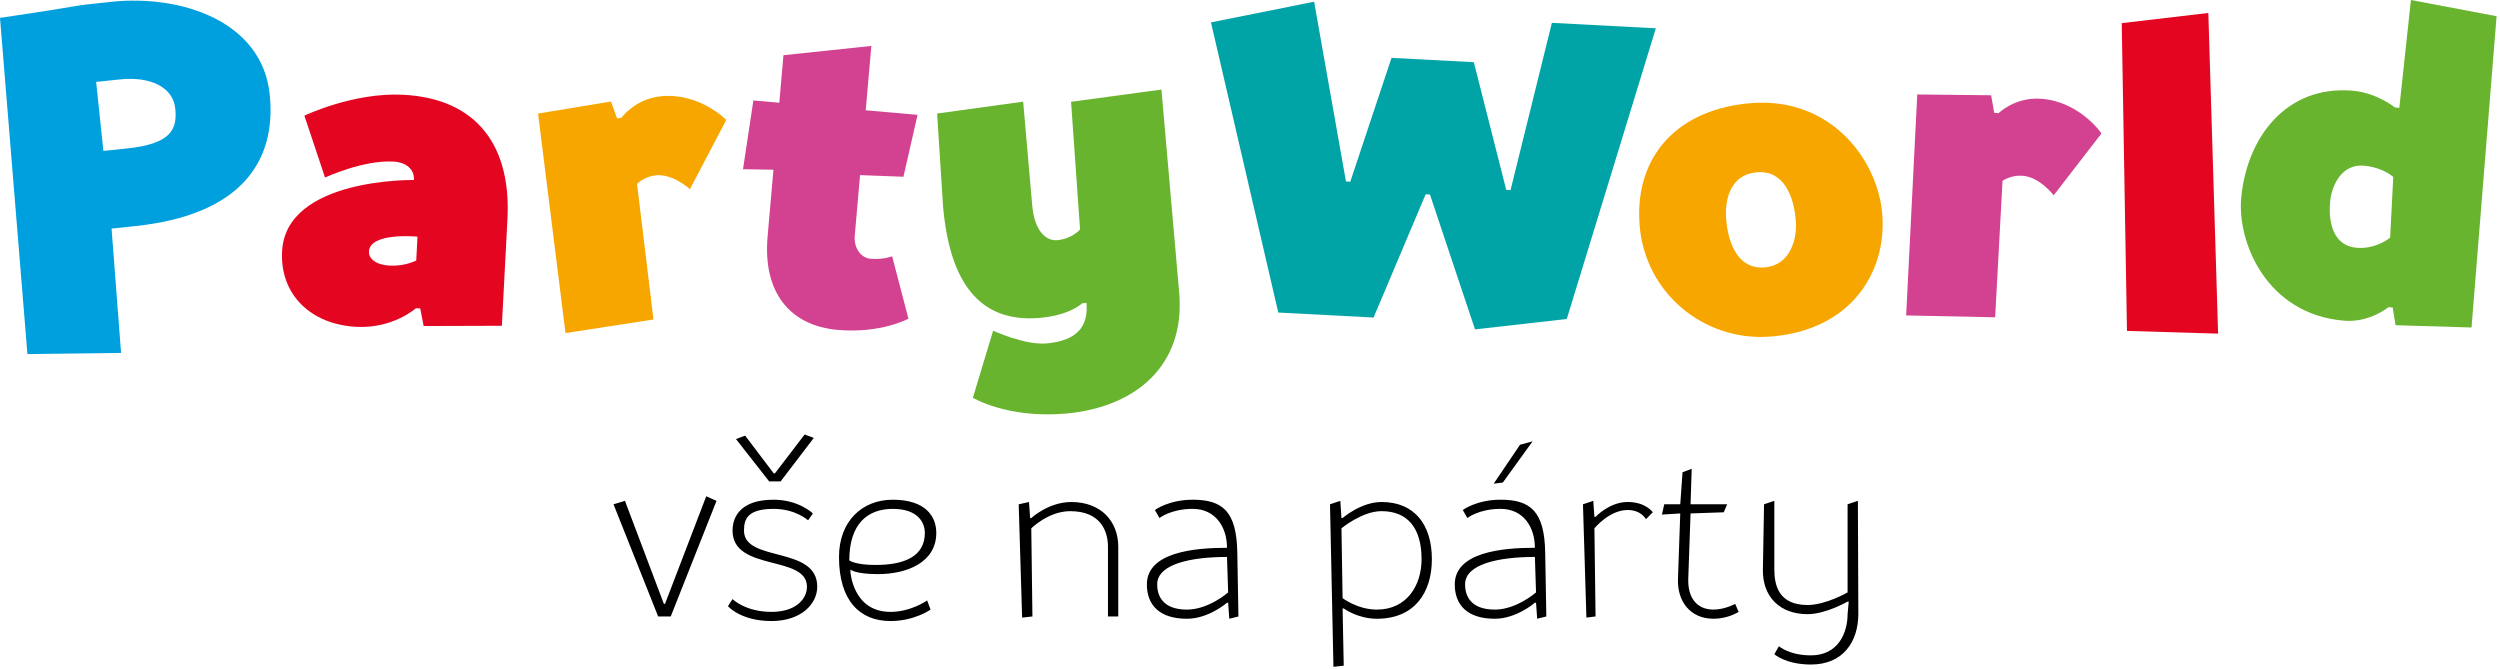 <?xml version="1.0" encoding="UTF-8" standalone="no"?><!DOCTYPE svg PUBLIC "-//W3C//DTD SVG 1.1//EN" "http://www.w3.org/Graphics/SVG/1.1/DTD/svg11.dtd"><svg width="100%" height="100%" viewBox="0 0 415 111" version="1.1" xmlns="http://www.w3.org/2000/svg" xmlns:xlink="http://www.w3.org/1999/xlink" xml:space="preserve" xmlns:serif="http://www.serif.com/" style="fill-rule:evenodd;clip-rule:evenodd;stroke-linejoin:round;stroke-miterlimit:1.414;"><g id="Vrstva-1" serif:id="Vrstva 1"><path d="M110.203,100.243l-6.46,-17.101l-1.9,0.571l7.41,18.62l2.09,0l7.6,-19.191l-1.71,-0.759l-6.84,17.86l-0.19,0Zm25.46,-2.851c0,-6.839 -12.16,-3.989 -12.16,-9.309c0,-1.901 0.57,-3.611 4.94,-3.611c3.61,0 5.7,1.901 5.7,1.901l0.798,-1.14c0,0 -2.318,-2.28 -6.536,-2.28c-5.282,0 -6.802,2.66 -6.802,5.13c0,6.84 12.35,3.99 12.35,9.309c0,2.091 -1.9,4.181 -5.89,4.181c-4.37,0 -6.46,-2.128 -6.46,-2.128l-0.76,1.178c0,0 2.09,2.47 7.22,2.47c4.94,0 7.6,-2.85 7.6,-5.701m-7.03,-18.809l-0.19,0l-4.75,-6.27l-1.52,0.57l5.51,7.03l1.9,0l5.51,-7.22l-1.52,-0.57l-4.94,6.46Zm10.64,13.87c0,7.22 3.42,10.64 8.55,10.64c3.99,0 6.65,-1.9 6.65,-1.9l-0.57,-1.52c0,0 -2.66,1.9 -6.08,1.9c-6.27,0 -6.65,-6.65 -6.65,-6.65l0,-0.38c0,0 0.76,0.76 4.56,0.76c4.75,0 9.69,-1.9 9.69,-6.84c0,-2.85 -1.9,-5.51 -7.22,-5.51c-5.13,0 -8.93,3.61 -8.93,9.5m1.71,0.57c0,-6.08 3.04,-8.551 7.22,-8.551c4.18,0 5.32,2.281 5.32,3.991c0,3.8 -3.23,5.32 -8.17,5.32c-3.42,0 -4.37,-0.76 -4.37,-0.76m44.649,-2.28c0,-4.18 -2.85,-7.41 -7.79,-7.41c-3.8,0 -6.65,2.66 -6.65,2.66l-0.19,0l-0.19,-2.66l-1.71,0.38l0.57,18.81l1.71,-0.19l-0.19,-14.63c0,0 2.85,-2.851 6.46,-2.851c5.13,0 6.27,3.421 6.27,5.891l0,11.59l1.71,0l0,-11.59Zm6.46,6.27c0,-3.42 5.7,-4.56 11.59,-4.56l0.19,5.89c0,0 -3.23,2.85 -6.84,2.85c-4.18,0 -4.94,-2.471 -4.94,-4.18m-1.71,0c0,3.419 2.09,5.7 6.65,5.7c3.61,0 6.65,-2.66 6.65,-2.66l0.19,0l0.19,2.66l1.52,-0.38l-0.19,-10.64c-0.114,-6.841 -2.47,-8.74 -7.41,-8.74c-3.99,0 -6.27,1.71 -6.27,1.71l0.76,1.33c0,0 1.9,-1.521 5.51,-1.521c3.8,0 5.7,3.041 5.7,6.46c-5.51,0 -13.3,0.761 -13.3,6.081m38.949,-13.68c-3.42,0 -6.46,2.66 -6.46,2.66l-0.19,0l-0.19,-2.851l-1.71,0.571l0.569,26.98l1.71,-0.19l-0.189,-9.5l0.189,0c0,0 2.281,1.71 5.511,1.71c6.27,0 9.12,-4.37 9.12,-9.88c0,-5.7 -2.85,-9.5 -8.36,-9.5m0,1.519c4.37,0 6.65,2.851 6.65,7.981c0,4.37 -2.47,8.36 -7.41,8.36c-3.23,0 -5.7,-1.9 -5.7,-1.9l-0.19,-11.59c0,0 3.419,-2.851 6.65,-2.851m13.87,12.161c0,-3.42 5.7,-4.56 11.59,-4.56l0.19,5.89c0,0 -3.23,2.85 -6.841,2.85c-4.179,0 -4.939,-2.471 -4.939,-4.18m-1.71,0c0,3.419 2.09,5.7 6.649,5.7c3.611,0 6.651,-2.66 6.651,-2.66l0.19,0l0.19,2.66l1.52,-0.38l-0.19,-10.64c-0.114,-6.841 -2.47,-8.74 -7.41,-8.74c-3.991,0 -6.27,1.71 -6.27,1.71l0.76,1.33c0,0 1.9,-1.521 5.51,-1.521c3.799,0 5.7,3.041 5.7,6.46c-5.51,0 -13.3,0.761 -13.3,6.081m7.98,-16.911l4.94,-6.839l-2.09,0.57l-4.37,6.46l1.52,-0.191Zm24.89,4.941c0,0 -1.14,-1.71 -4.18,-1.71c-3.041,0 -5.32,2.47 -5.32,2.47l-0.19,0l-0.19,-2.661l-1.71,0.571l0.57,18.81l1.52,-0.19l-0.19,-14.63c0,0 2.469,-3.04 5.51,-3.04c2.28,0 3.04,1.519 3.04,1.519l1.14,-1.139Zm6.27,0.19l5.509,-0.19l0.571,-1.33l-6.08,0l0.19,-5.89l-1.52,0.569l-0.38,5.321l-2.66,0l-0.38,1.71l3.04,-0.19l-0.38,10.83c-0.152,3.8 2.09,6.65 5.89,6.65c2.47,0 4.18,-1.14 4.18,-1.14l-0.57,-1.33c0,0 -1.71,0.95 -3.61,0.95c-2.85,0 -4.294,-2.091 -4.18,-5.13l0.38,-10.83Zm27.778,-2.091l-1.71,0.571l0,14.63c0,0 -3.611,2.089 -6.65,2.089c-4.75,0 -5.51,-3.229 -5.51,-5.889l0,-11.401l-1.71,0.571l-0.19,10.83c-0.076,4.559 2.85,7.41 7.41,7.41c3.039,0 6.65,-2.09 6.65,-2.09l0.19,0l-0.19,2.09c0,3.04 -1.52,6.84 -6.08,6.84c-3.61,0 -5.32,-1.52 -5.32,-1.52l-0.76,1.329c0,0 1.9,1.711 6.08,1.711c5.32,0 7.865,-3.762 7.865,-8.436l-0.075,-18.735Z" style="fill-rule:nonzero;"/><path d="M390.584,15.059c-11.117,-0.973 -17.671,7.85 -18.55,17.891c-0.627,7.173 4.108,19.151 17.018,20.281c4.303,0.376 7.424,-2.242 7.424,-2.242l0.716,0.063l0.466,2.932l12.615,0.381l4.161,-51.675l-14.221,-2.689l-1.927,17.9l-0.718,-0.063c0,0 -3.039,-2.434 -6.984,-2.779m0.61,26.072c-3.586,-0.313 -4.738,-3.667 -4.392,-7.611c0.251,-2.87 1.999,-6.33 5.585,-6.017c3.227,0.283 4.895,1.874 4.895,1.874l-0.519,10.073c0,0 -2.341,1.964 -5.569,1.681" style="fill:#69b42e;fill-rule:nonzero;"/><path d="M352.209,3.841l0.867,51.09l15.13,0.456l-1.624,-53.237l-14.373,1.691Z" style="fill:#e40521;fill-rule:nonzero;"/><path d="M348.848,22.149c0,0 -3.6,-5.304 -10.063,-5.756c-4.309,-0.301 -7.024,2.396 -7.024,2.396l-0.719,-0.05l-0.517,-2.924l-12.26,-0.135l-1.843,36.681l14.774,0.311l1.223,-22.65c0,0 1.367,-0.987 3.307,-0.851c2.873,0.201 5.185,3.249 5.185,3.249l7.937,-10.271Z" style="fill:#d24291;fill-rule:nonzero;"/><path d="M272.158,37.18c0.805,11.492 10.743,19.458 21.518,18.705c13.646,-0.955 19.458,-10.745 18.804,-20.081c-0.653,-9.337 -8.589,-19.609 -21.516,-18.705c-12.21,0.854 -19.61,8.589 -18.806,20.081m19.609,-8.589c4.309,-0.301 6.047,3.908 6.348,8.217c0.201,2.873 -0.934,7.283 -5.243,7.584c-5.027,0.352 -6.148,-5.344 -6.349,-8.216c-0.151,-2.155 0.216,-7.233 5.244,-7.585" style="fill:#f7a600;fill-rule:nonzero;"/><path d="M257.614,3.794l-6.862,27.759l-0.719,-0.038l-5.379,-21.19l-13.661,-0.716l-6.845,20.55l-0.72,-0.038l-5.284,-29.838l-17.123,3.429l11.174,48.171l15.817,0.829l8.644,-20.456l0.719,0.038l7.479,22.382l15.231,-1.725l14.785,-48.253l-17.256,-0.904Z" style="fill:#00a3a6;fill-rule:nonzero;"/><path d="M173.717,57.009c-3.586,0.313 -8.858,-2.116 -8.858,-2.116l-3.362,11.135c0,0 5.724,3.474 15.407,2.627c11.476,-1.004 19.909,-7.885 18.842,-20.079l-2.949,-33.711l-15,2.036l1.492,21.19c0,0 -1.309,1.56 -3.819,1.78c-1.793,0.157 -3.743,-1.479 -4.12,-5.783l-1.506,-17.214l-14.282,1.971l0.99,15.454c1.098,12.552 6.03,19.348 16.071,18.469c5.021,-0.44 7.016,-2.42 7.016,-2.42l0.717,-0.064c0.345,3.946 -1.618,6.286 -6.639,6.725" style="fill:#69b42e;fill-rule:nonzero;"/><path d="M149.972,29.338l2.344,-10.275l-8.607,-0.753l0.935,-10.687l-14.59,1.542l-0.69,7.89l-4.303,-0.376l-1.722,11.413l5.052,0.081l-0.972,11.117c-0.816,9.325 3.766,14.785 11.655,15.475c7.173,0.629 11.728,-1.865 11.728,-1.865l-2.708,-10.355c0,0 -1.497,0.591 -3.649,0.403c-1.435,-0.125 -2.744,-1.685 -2.556,-3.837l0.879,-10.042l7.204,0.269Z" style="fill:#d24291;fill-rule:nonzero;"/><path d="M120.56,19.91c0,0 -4.465,-4.598 -10.91,-3.921c-4.296,0.451 -6.501,3.579 -6.501,3.579l-0.716,0.075l-1.017,-2.789l-12.098,1.996l4.554,36.443l14.604,-2.258l-2.728,-22.519c0,0 1.176,-1.21 3.109,-1.412c2.864,-0.301 5.671,2.299 5.671,2.299l6.032,-11.493Z" style="fill:#f7a600;fill-rule:nonzero;"/><path d="M53.956,29.469c0,0 6.281,-2.915 11.314,-2.651c2.157,0.113 3.539,1.266 3.445,3.064c0,0 -21.249,-0.393 -21.89,11.831c-0.376,7.19 4.771,12.146 12.321,12.542c6.112,0.32 9.895,-3.087 9.895,-3.087l0.719,0.038l0.568,2.914l12.98,-0.041l0.931,-17.76c0.614,-11.72 -4.723,-19.93 -17.306,-20.59c-8.269,-0.433 -16.404,3.467 -16.404,3.467l3.427,10.273Zm10.769,14.624c-2.516,-0.132 -3.538,-1.267 -3.482,-2.346c0.17,-3.235 8.06,-2.461 8.06,-2.461l-0.207,3.954c0,0 -1.854,0.985 -4.371,0.853" style="fill:#e40521;fill-rule:nonzero;"/><path d="M20.098,58.583l-1.58,-20.64l3.938,-0.414c17.185,-1.806 23.518,-10.436 22.314,-21.892c-1.28,-12.173 -14.771,-16.547 -26.228,-15.343c-8.592,0.903 -1.575,0.166 -18.542,2.673l4.552,55.803l15.546,-0.187Zm-4.139,-44.986l3.938,-0.414c5.012,-0.527 8.818,1.245 9.195,4.825c0.376,3.581 -0.83,5.879 -7.991,6.632l-3.938,0.414l-1.204,-11.457Z" style="fill:#00a0de;fill-rule:nonzero;"/></g></svg>